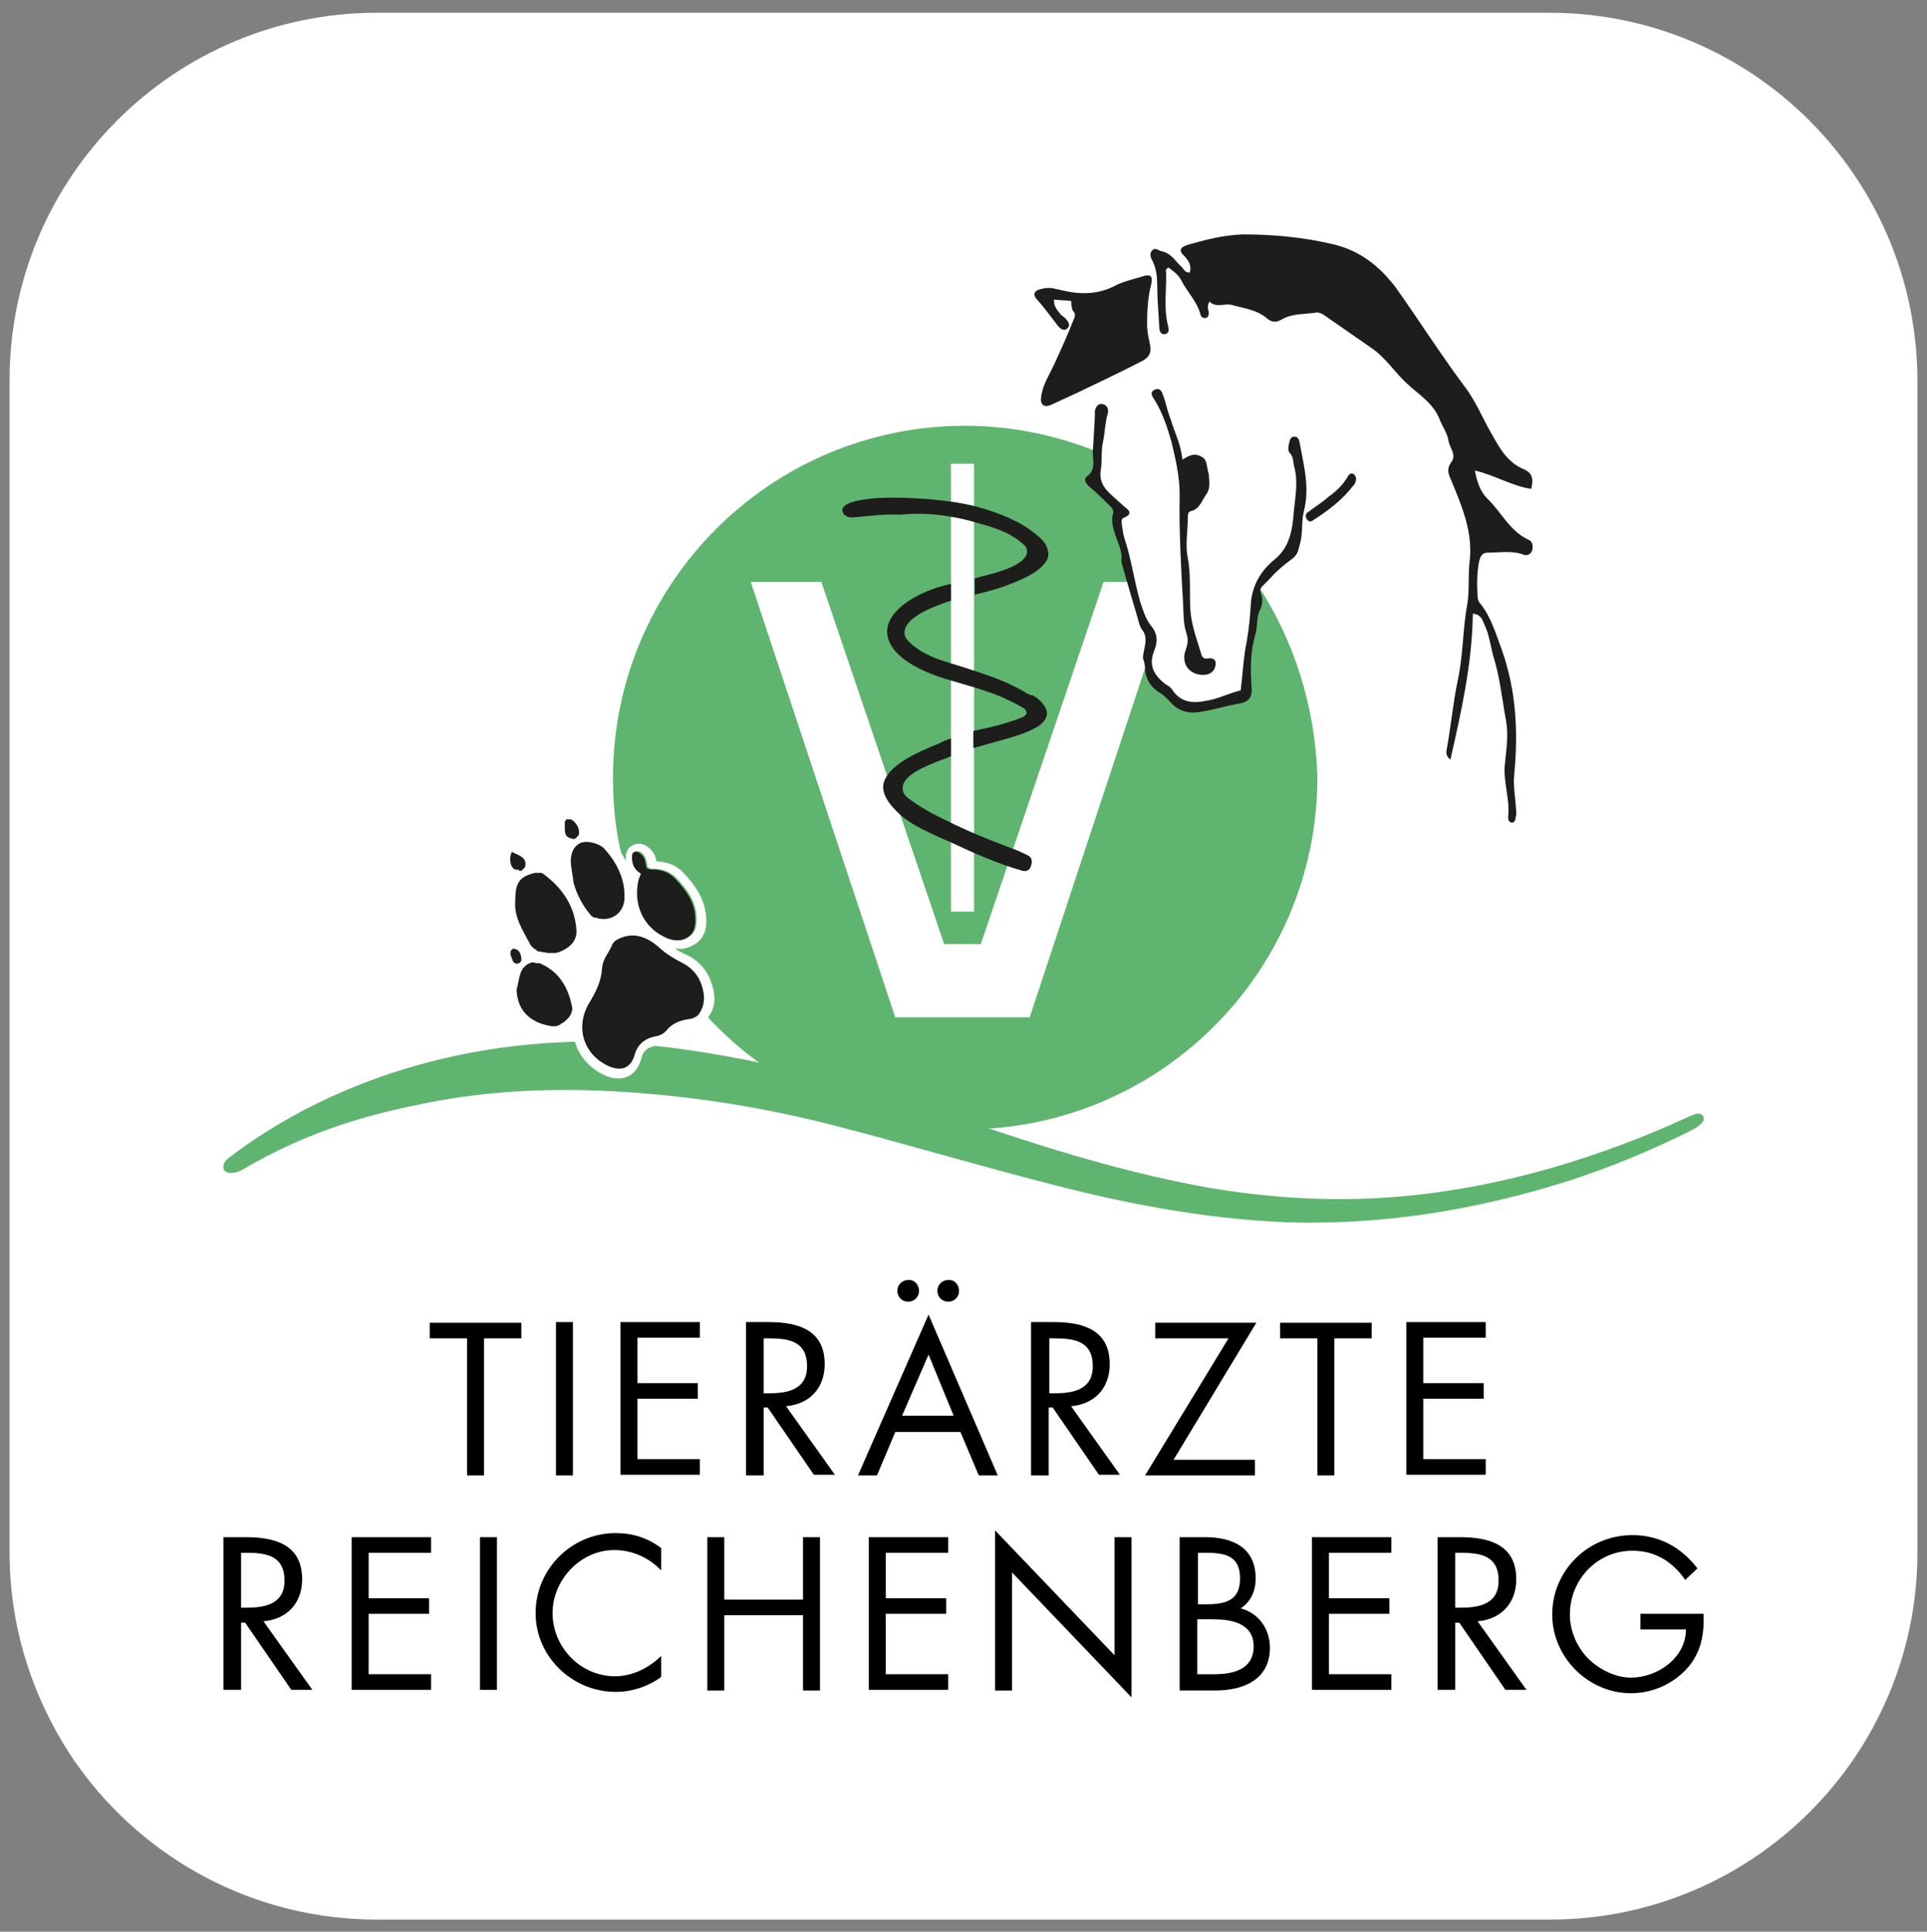 <?xml version="1.0" encoding="UTF-8"?>
<svg id="Layer_2" xmlns="http://www.w3.org/2000/svg" version="1.1" viewBox="0 0 302.1 302.9">
  <rect x="0" y="0" width="302.1" height="302.9" fill="#808080" stroke="none"/>
  <!-- Generator: Adobe Illustrator 29.5.1, SVG Export Plug-In . SVG Version: 2.1.0 Build 141)  -->
  <defs>
    <style>
      .st0 {
        fill: #65b56e;
      }

      .st1 {
        fill: #1d1d1b;
      }

      .st2 {
        fill: #fff;
      }

      .st3 {
        fill: #5fb56f;
      }
    </style>
  </defs>
  <path class="st2" d="M242.9,2H59.1C27.3,2,1.5,27.8,1.5,59.6v183.9c0,10.9,3.1,21,8.3,29.7.8,1.3,1.6,2.6,2.5,3.8,10.4,14.5,27.5,24,46.8,24h183.9c31.8,0,57.6-25.8,57.6-57.6V59.6c-.1-31.8-25.9-57.6-57.7-57.6Z"/>
  <g>
    <g>
      <path class="st3" d="M197.065,91.55c-.106-.106,0,.106-.106,0,0,.213-.106,0-.106.213,0,.958.106,2.128,0,4.043-.213,2.766-.745,2.234-.958,5.107-.213,3.298-.319,4.894-.213,5.32.106.319.319,1.17-.106,1.915-.106.106-.213.319-.638.532-.851.532-1.596.532-2.341.532-1.277.106-.958.319-3.405.851-.958.213-1.49.213-2.234.213-.851-.106-1.49-.319-1.596-.319-.106-.106-.638-.319-1.277-.745-.319-.213-.532-.426-.851-.851-.958-1.064-.958-1.17-1.49-1.702s-.745-.426-1.064-.851c-.106-.213-.213-.638-.319-1.277-.106-.851-.213-1.277-.106-1.809,0-.426.106-.745.213-1.277.213-.745.319-1.064.213-1.596,0-.319-.106-.426-.213-.745-.319-.745-.638-1.277-.745-1.383-.319-.426-.638-1.49-1.17-3.617-.319-1.17-.638-2.128-.958-3.617-.426-2.128-.319-1.809-.532-2.873-.638-2.447-1.702-4.149-1.596-5.426.106-.958.213-1.49.213-1.49.106-.532.213-.638.213-.851-.106-.532-.638-.638-1.49-1.17-.319-.213-1.383-.851-1.915-2.021-.319-.745-.426-1.596-.532-1.915,0-.213-.106-.532,0-.851,0-.745.213-1.17.426-1.809.106-.426.106-.532.106-1.064-6.49-2.66-13.619-4.256-21.173-4.256-30.429,0-55.219,24.684-55.219,55.219,0,3.724.319,7.341,1.064,10.852.106.319.213.851.213.851l.745,1.277v-.638c0-.319.106-1.49,1.383-1.915.213-.106.426-.106.638-.106.745,0,1.383.426,1.596.638.745.638,1.064,1.383,1.17,2.128h.213c1.596.106,2.979.638,4.043,1.809,1.596,1.702,3.192,3.724,3.511,6.596.106.958.319,3.298-1.702,4.575-.745.426-1.49.745-2.341.745-.213,0-.532,0-.851-.106.532.426,1.17.745,1.915,1.064,2.447,1.17,3.83,3.298,4.256,6.064.213,1.383-.106,2.66-.958,3.724,10.107,10.852,24.471,17.555,40.324,17.555,30.429,0,55.219-24.684,55.219-55.219-.319-11.171-3.724-21.598-9.469-30.322Z"/>
      <path class="st0" d="M104.183,146.875c.638.319,1.383.532,2.128.532.532,0,1.17-.106,1.702-.532,1.17-.745,1.277-2.021,1.17-3.405-.213-2.447-1.596-4.149-3.192-5.852-.851-.851-1.915-1.277-3.085-1.383h-.532c-.319,0-.532,0-.851-.319-.106-.745-.213-1.596-.851-2.128-.213-.213-.426-.319-.745-.319h-.213c-.426.106-.426.532-.426.851-.106,1.064.319,1.915,1.277,2.447-.106.426-.213.638-.319.851-.958,4.043.638,7.66,3.937,9.256Z"/>
      <polygon class="st2" points="177.595 91.869 177.276 91.231 173.02 91.231 153.763 148.045 148.018 148.045 128.76 91.231 117.695 91.231 140.357 159.536 161.423 159.536 161.423 159.536 161.423 159.536 180.574 101.551 180.255 99.742 177.595 91.869"/>
      <rect class="st2" x="149.081" y="72.718" width="3.617" height="70.22"/>
      <g>
        <path class="st1" d="M148.975,81.017c1.383.213,2.766.532,4.149.958,1.277.319,2.66.745,3.937,1.277s2.447,1.277,3.405,2.128c.638.532.532,1.064.532,1.383-.319,1.277-2.447,2.447-5.852,3.298-1.17.319-2.021.532-2.341.638v2.553c.319-.106,1.277-.319,1.702-.426,2.447-.638,4.362-1.383,5.958-2.128,1.064-.532,2.341-1.17,3.192-2.234.426-.426.851-1.17.638-2.021-.106-.745-.532-1.49-1.383-2.234s-1.809-1.49-3.192-2.234c-2.234-1.17-4.575-2.021-7.128-2.66-2.234-.532-4.575-.851-7.235-1.064-1.702-.106-3.192-.213-4.681-.213-1.809,0-3.298,0-4.575.213-1.064.106-2.234.319-3.192.745-.426.213-.851.532-.851,1.064.106.745.851,1.17,1.809,1.064,2.234-.213,4.788-.532,7.235-.426,2.234-.213,5.001-.213,7.873.319Z"/>
        <path class="st1" d="M161.104,134.108h0l-.638-.319c-.319-.106-.638-.319-.958-.426-.745-.319-1.49-.532-2.234-.851-2.553-.958-5.107-2.021-7.554-3.192s-4.894-2.341-7.022-3.937c-.851-.532-1.277-1.17-1.17-2.021.213-1.702,2.766-2.979,6.49-4.362.106,0,1.064-.426,1.064-.426v-2.766c-.426.106-1.49.532-1.809.745-1.809.745-3.937,1.596-5.852,2.873-1.064.745-2.447,1.809-2.873,3.298-.319,1.17.213,2.553,1.49,3.937,1.383,1.596,3.192,2.766,5.745,3.937,1.064.532,2.128.958,3.298,1.49,3.617,1.702,7.448,3.405,11.278,4.469.958.213,1.277-.638,1.277-.851.213-.426.213-1.277-.532-1.596Z"/>
        <path class="st1" d="M161.104,108.786c-.851-.532-1.702-.958-2.553-1.383-2.447-1.17-4.894-1.915-7.448-2.766-3.085-.958-6.384-1.702-8.724-4.149-.638-.638-.638-1.277-.532-1.702.319-1.49,2.447-2.766,4.575-3.617.745-.319,2.128-.851,2.66-.958v-2.66c-5.745,1.277-10.001,4.362-10.001,7.448,0,3.298,4.043,6.064,10.214,7.767,1.17.319,2.447.745,3.617,1.064,1.277.426,2.66.851,3.937,1.383,1.17.532,2.341,1.064,3.405,1.702.213.106.426.213.532.426s.213.426.106.638c0,.106-.213.213-.319.319-.319.213-.638.319-.958.426-2.021.745-4.043,1.277-6.171,1.702l-.851.213v2.66s3.83-1.064,5.32-1.49c1.809-.532,3.085-.958,4.469-1.702.851-.426,2.021-1.49,1.702-2.66-.319-1.064-1.277-1.915-2.234-2.447-.213.106-.426-.106-.745-.213Z"/>
      </g>
      <path class="st1" d="M237.176,129.001c-.638,0-.745-.426-.745-.851.319-2.766-.745-5.426-.532-8.086.213-2.341.638-4.575.213-7.022-.638-3.405-.958-6.916-2.021-10.214-.426-1.596-.638-3.405-1.383-4.894-.319-.745-.532-1.596-1.809-1.702-.106,7.873-1.809,15.321-3.511,22.875-.851-.638-.638-1.277-.532-1.915.638-3.511.958-7.128,1.702-10.639.851-3.937.745-7.98,1.49-11.916.319-2.128.106-4.256.319-6.384.638-4.681-1.17-8.831-2.873-12.98-.426-.958-.745-1.702,0-2.766.958-1.17-.319-2.341-.426-3.511-.213-1.064-.851-2.021-1.277-2.979-.958-2.766-3.405-4.149-5.32-5.958-1.915-1.809-3.298-4.043-5.533-5.533-2.447-1.702-4.894-3.405-7.341-5.107-.319-.213-.745-.426-1.17-.426-1.809.319-3.724.106-5.426,1.064-.851.532-1.596.532-2.341-.106-1.596-1.383-3.617-1.596-5.533-2.128-1.064-.319-2.447.532-3.511-.532-.426.745-.213,1.17-.106,1.702,0,.426-.106.745-.426.851-.426.106-.745-.106-.851-.426-.532-2.128-2.128-3.617-3.085-5.533-.532-.958-1.277-1.383-1.915-1.915-.426.106-.532.426-.426.638.106,2.873-.426,5.745.319,8.512.106.532.213,1.17-.532,1.277-.638.106-.851-.532-.851-1.064-.106-2.128-.319-4.256-.319-6.384,0-1.383-.106-2.766-.745-4.043-.319-.532-.532-1.17,0-1.702.532-.426.958.106,1.49.213,1.49.319,2.128,1.596,3.085,2.447.319.319.532.958,1.277.851.319-1.064-.213-1.915-.958-2.66-.851-.851-.426-1.277.426-1.596,2.873-.851,5.745-1.596,8.831-1.702,4.681,0,9.363.426,13.938,1.49,4.362.958,7.554,3.511,10.107,6.916,3.617,5.107,6.916,10.32,10.639,15.321,1.915,2.447,2.979,5.32,4.575,7.98,1.17,2.128,2.447,4.149,4.788,5.107,1.277.532,1.596,1.49,1.17,3.085-2.979-.426-5.639-2.128-8.831-2.873.319,1.702.851,3.298,1.915,4.362,2.234,2.128,3.511,5.107,6.49,6.49.745.319.745,1.17.532,1.809-.319.638-.958.745-1.596.426-1.702-.532-3.511-.213-5.32-.213-.958,0-1.17.638-1.383,1.49-.319,1.809-.319,3.511-.213,5.32,0,.426.106.851.426,1.17,1.702,2.128,2.447,4.788,3.405,7.341,2.234,6.384,2.553,12.767,1.915,19.47-.213,2.128.319,4.256.319,6.384-.213.213.106.745-.532,1.17Z"/>
      <path class="st1" d="M167.913,47.183c-.958-.106-1.809-.106-2.66-.213-.106.958.426,1.596.958,2.234.213.319.532.426.851.745.426.532.851,1.064.213,1.596-.532.426-1.064,0-1.49-.532-1.064-1.383-2.128-2.873-3.298-4.149-.532-.532-.426-1.277.532-1.49.745-.213,1.49-.319,2.341-.106.319.106.638.106.958.213,2.979.745,5.852.745,8.618-.745,1.277-.638,2.766-.958,4.149-1.383,1.277-.426,1.702-.106,1.383,1.277-.532,2.021-.638,4.149-.638,6.171,0,1.064.213,2.128.426,3.085.319,1.277,0,2.128-1.277,2.766-3.298,1.702-6.703,3.298-10.001,4.894-1.383.638-2.766,1.277-4.149,1.915-1.17.532-1.809,0-1.596-1.277.213-1.809,1.277-3.405,2.021-5.001,1.064-2.341,2.128-4.681,3.085-7.128.213-.426.319-.851-.106-1.277-.319-.532-.213-.958-.319-1.596Z"/>
      <path class="st1" d="M175.786,88.039c.213-1.277-.319-2.447-.745-3.617-.426-1.277-.958-2.553-.532-3.937.106-.532-.213-.851-.532-1.17-1.064-1.064-2.128-2.128-3.298-3.085-.426-.426-.851-1.064-.319-1.49,1.49-1.064.958-2.447.958-3.83.106-1.809.213-3.617.319-5.426v-.958c.106-.638.426-1.277,1.17-1.17.745.106,1.064.851.851,1.49-.426,1.49-.426,2.979-.745,4.469s-.106,2.873-.319,4.256c-.426,2.341.958,3.405,2.341,4.681.319.319.745.638,1.064.958.745.638,1.915,1.277.106,2.021-.426.213-.213.745-.213,1.17.106.745.213,1.49.426,2.128,1.064,3.192,1.49,6.596,2.447,9.895.426,1.277.851,2.66,1.702,3.724,1.17,1.383.958,2.766.426,4.043-.851,2.234.106,3.724,1.702,5.001.426.319.958.532,1.17.958,1.702,2.553,4.149,2.021,6.49,1.49,1.49-.426,2.873-1.064,4.256-1.383.319-2.66.426-5.213.958-7.767.319-1.915.532-3.937.638-5.958.213-2.766,1.596-5.107,3.724-6.809,2.341-1.915,2.766-4.575,2.979-7.235.213-2.447.745-4.788.106-7.235-.213-.745-.106-1.596-.638-2.128-.426-.426-.319-.958-.213-1.49s.213-1.17.851-1.17.745.532.851,1.064c.638,3.511,1.596,6.916.638,10.639-.426,1.702-.106,3.511-.638,5.213-.213.851-.319,1.596-1.17,2.234-1.17.851-2.341,1.809-3.298,2.873-1.383,1.596-2.021,1.596-1.596,2.66.319.851.213,1.809-.213,2.553-.532,1.064-.319,2.447-.638,3.617-.851,2.766-.851,5.639-.638,8.512.106,1.383-.319,2.128-1.702,2.447-2.021.319-3.937.958-5.958,1.277-1.915.426-3.724.106-5.107-1.49-.532-.638-1.277-1.277-2.021-1.702-1.17-.851-1.809-2.021-1.915-3.405,0-.532-.106-1.17-.319-1.702,0-1.49.958-3.085-.106-4.469-.426-.532-.532-1.17-.745-1.915-.958-3.298-1.809-6.064-2.553-8.831Z"/>
      <path class="st1" d="M185.362,72.08c1.49-.958,2.128-.958,3.085-.426.851.532.638,1.277,1.064,2.766,0,.745.319,2.021-.319,2.979-.745.958-1.064,2.447-2.553,2.766-.426.106-.426.638-.426,1.064,0,2.128-.426,4.256,0,6.277.532,2.766.213,5.639.426,8.405.213,2.341,1.064,4.575,1.702,6.703.106.426.426.745.958.638.638-.106,1.383,0,1.277.958s-.745,1.49-1.596,1.596c-2.447.213-3.937-1.702-3.085-3.937.319-.851.426-1.702.106-2.553-.532-1.596-.426-3.192-.532-4.788-.319-5.639-.638-11.278-.532-17.023,0-2.766-.638-5.533-1.277-8.192-.638-2.234-1.383-4.575-2.66-6.596-.319-.532-.851-1.17,0-1.596s1.17.319,1.383.958c.426,1.17.638,2.447,1.17,3.724.532,1.915,1.596,3.83,1.809,6.277Z"/>
      <path class="st1" d="M212.599,75.165c-.106.319-.106.745-.426.958-1.702,2.234-3.937,3.937-6.277,5.426-.426.319-.745.319-1.064-.213s0-.958.426-1.17c.958-.745,2.021-1.383,2.979-2.234,1.17-.851,2.234-1.809,2.979-3.085.213-.426.532-.745.958-.532.319.213.426.532.426.851Z"/>
      <path class="st1" d="M110.354,156.025c-.319-2.341-1.383-4.043-3.511-5.107-1.277-.638-2.447-1.383-3.511-2.341-2.021-1.809-4.256-2.553-6.703-1.17-.319.213-.638.532-.745.958-.532,1.17-1.383,2.021-1.49,3.405-.106,2.021-.958,3.724-1.915,5.32-2.341,3.724-1.17,8.086,2.766,10.001,2.021.958,3.617.532,4.256-1.702.426-1.596,1.596-2.553,3.192-2.873.745-.106,1.383-.426,1.809-.958,1.064-1.277,2.341-1.596,3.83-1.809.426-.106.851-.319,1.17-.638.532-.745.958-1.702.851-3.085Z"/>
      <path class="st1" d="M90.352,145.598c-.319-3.617-2.234-6.384-5.107-8.512-.106-.106-.319-.213-.426-.213h-.958c-.106,0-.319.106-.426.106-2.128.638-2.66,1.596-2.66,4.362-.213,2.553,1.277,4.681,2.447,6.916.106.106.213.213.319.319l.106.106c.106.106.213.106.319.213,0,0,.106,0,.106.106.106.106.319.213.532.213h.106c.106,0,.319.106.426.106h.213c.106,0,.319.106.426.106h1.277c.213,0,.426-.106.532-.106,1.915-.745,2.979-1.915,2.766-3.724Z"/>
      <path class="st1" d="M89.501,135.491c.106.958.319,2.021.426,2.979.532,1.809,1.383,3.511,2.66,5.001.213.213.426.426.745.426.106,0,.319,0,.426.106,2.341.532,4.256-1.064,4.149-3.511,0-2.873-1.277-5.32-3.192-7.448-.851-.851-2.979-1.383-3.937-.745-1.064.638-1.383,1.915-1.277,3.192Z"/>
      <path class="st1" d="M85.032,151.237c-.213-.106-.426-.213-.638-.213h-.213c-.106,0-.319,0-.426-.106h-.213c-.213,0-.319,0-.426.106h-.106c-.213.106-.319.213-.532.319l-.106.106c-.106.106-.213.213-.319.319l-.106.106-.319.638c-.319.958-.426,1.915-.638,2.66.106,3.724,2.66,5.32,5.533,5.745h.638c.106,0,.213-.106.319-.106s.213-.106.213-.106c.106,0,.213-.106.319-.213.106,0,.213-.106.213-.106.106-.106.213-.106.319-.213q.106-.106.213-.213c.106-.106.213-.213.213-.213q.106-.106.213-.213c.106-.106.106-.213.213-.319,0-.106.106-.106.106-.213.106-.106.106-.213.106-.319s0-.106.106-.213v-.426c-.532-2.873-1.809-5.426-4.681-6.809Z"/>
      <path class="st1" d="M81.521,136.555c.106,0,.213,0,.319-.106,0,0,.106,0,.106-.106l.213-.213.106-.106c.106-.106.106-.213.106-.426.106-1.277-1.17-1.49-2.128-2.021-.532,1.064-.213,2.553.532,2.766.213,0,.319.106.532,0,.106.319.213.213.213.213Z"/>
      <path class="st1" d="M81.308,151.024h.106l.106-.106s.106,0,.106-.106.106-.106.106-.213v-.426c-.106-.745-.426-1.277-1.064-1.383h-.319l-.106.106-.106.106q0,.106-.106.213v.532c.319.532.213,1.383,1.17,1.383-.106-.106,0-.106.106-.106Z"/>
      <path class="st1" d="M89.926,131.554h.106c.106,0,.106-.106.213-.106,0,0,.106,0,.106-.106l.213-.213s0-.106.106-.106c.106-.106.106-.319.106-.426.106-.851-.745-2.021-1.383-2.128h-.532c-.106,0-.106.106-.106.106,0,0-.106,0-.106.106s-.106.106-.106.213v.532c0,.851-.106,1.809.958,2.021.213.106.319.106.426.106Z"/>
      <path class="st1" d="M100.459,136.98c-.106.426-.213.638-.319.851-.958,3.83.638,7.448,3.937,9.044,1.17.638,2.553.851,3.724.106s1.277-2.021,1.17-3.405c-.213-2.447-1.596-4.149-3.192-5.852-.851-.851-1.915-1.277-3.085-1.383-.426,0-.958.106-1.383-.319-.106-.745-.213-1.596-.851-2.128-.319-.213-.532-.426-.958-.319s-.426.532-.426.851c0,1.17.426,2.021,1.383,2.553Z"/>
      <path class="st3" d="M267.073,175.176c-.213-.638-.958-.638-1.49-.426-1.809.745-3.511,1.596-5.32,2.341-14.682,6.171-30.003,10.214-45.962,10.852-8.299.319-16.598-.319-24.79-1.702-11.278-2.021-22.236-5.213-33.089-8.831-10.533-3.511-20.96-7.128-31.812-9.576-7.022-1.596-14.576-3.085-21.811-3.83h-.106c-1.17.213-1.915.851-2.128,1.915-.532,2.021-1.809,3.192-3.617,3.192-.745,0-1.596-.213-2.447-.638-2.128-1.064-3.724-2.873-4.362-5.107h-.532c-23.939.745-42.239,9.363-53.729,18.193-.745.532-1.064,1.383-.745,1.915.532.745,2.021.426,2.766,0,10.427-6.171,20.641-9.15,32.557-11.171,10.533-1.702,21.173-1.702,31.706-.745,9.788.851,19.47,2.553,28.939,5.001,10.639,2.766,21.066,5.852,31.706,8.618,12.767,3.405,25.747,5.958,39.047,6.49,10.959.319,21.704-.851,32.344-3.298,11.065-2.553,20.534-5.958,30.642-10.959,1.277-.638,2.447-1.383,2.234-2.234Z"/>
    </g>
    <g>
      <path d="M75.882,231.352h-2.66v-21.492h-5.852v-2.447h14.363v2.447h-5.852v21.492Z"/>
      <path d="M89.82,231.352h-2.66v-24.045h2.66v24.045Z"/>
      <path d="M97.267,207.307h12.448v2.447h-9.788v7.128h9.469v2.447h-9.469v9.469h9.788v2.447h-12.448v-23.939Z"/>
      <path d="M119.61,231.352h-2.66v-24.045h3.511c4.575,0,8.831,1.17,8.831,6.596,0,3.724-2.341,6.277-6.064,6.596l7.66,10.746h-3.298l-7.235-10.533h-.638v10.639h-.106ZM119.61,218.479h.851c2.979,0,6.064-.532,6.064-4.256,0-3.937-2.873-4.362-6.064-4.362h-.745v8.618h-.106Z"/>
      <path d="M140.357,224.543l-2.873,6.809h-2.979l11.065-25.216,10.852,25.216h-2.979l-2.873-6.809h-10.214ZM144.081,202.413c0,.958-.745,1.702-1.702,1.702s-1.702-.745-1.702-1.702.745-1.702,1.702-1.702c.958-.106,1.702.745,1.702,1.702ZM145.57,212.414l-4.149,9.576h8.086l-3.937-9.576ZM150.358,202.413c0,.958-.745,1.702-1.702,1.702s-1.702-.745-1.702-1.702.745-1.702,1.702-1.702c.958-.106,1.702.745,1.702,1.702Z"/>
      <path d="M164.402,231.352h-2.766v-24.045h3.511c4.575,0,8.831,1.17,8.831,6.596,0,3.724-2.341,6.277-6.064,6.596l7.66,10.746h-3.298l-7.235-10.533h-.638v10.639h0ZM164.402,218.479h.851c2.979,0,6.064-.532,6.064-4.256,0-3.937-2.873-4.362-6.064-4.362h-.745v8.618h-.106Z"/>
      <path d="M196.746,228.905v2.447h-17.236l13.087-21.492h-11.491v-2.447h15.853l-12.98,21.492h12.767Z"/>
      <path d="M209.194,231.352h-2.66v-21.492h-5.852v-2.447h14.363v2.447h-5.852v21.492Z"/>
      <path d="M220.472,207.307h12.448v2.447h-9.788v7.128h9.469v2.447h-9.469v9.469h9.788v2.447h-12.448v-23.939Z"/>
      <path d="M37.686,264.973h-2.66v-23.939h3.511c4.575,0,8.831,1.17,8.831,6.596,0,3.724-2.341,6.277-6.064,6.596l7.66,10.746h-3.298l-7.235-10.533h-.638v10.533h-.106ZM37.686,252.099h.851c2.979,0,6.064-.532,6.064-4.256,0-3.937-2.873-4.362-6.064-4.362h-.745v8.618h-.106Z"/>
      <path d="M55.135,241.034h12.448v2.447h-9.788v7.128h9.469v2.447h-9.469v9.469h9.788v2.447h-12.448v-23.939Z"/>
      <path d="M77.904,264.973h-2.66v-23.939h2.66v23.939Z"/>
      <path d="M103.651,246.248c-1.915-2.021-4.575-3.192-7.341-3.192-5.32,0-9.682,4.681-9.682,9.895,0,5.32,4.362,9.895,9.788,9.895,2.66,0,5.32-1.277,7.235-3.192v3.298c-2.021,1.49-4.575,2.341-7.128,2.341-6.809,0-12.555-5.533-12.555-12.342,0-6.916,5.639-12.555,12.555-12.555,2.66,0,5.001.745,7.128,2.341v3.511Z"/>
      <path d="M125.887,250.716v-9.682h2.66v24.045h-2.66v-11.81h-12.342v11.81h-2.66v-24.045h2.66v9.788h12.342v-.106Z"/>
      <path d="M136.208,241.034h12.448v2.447h-9.788v7.128h9.469v2.447h-9.469v9.469h9.788v2.447h-12.448v-23.939Z"/>
      <path d="M155.997,239.97l18.725,19.577v-18.513h2.66v25.109l-18.725-19.577v18.513h-2.66v-25.109Z"/>
      <path d="M184.936,241.034h3.937c4.362,0,7.98,1.596,7.98,6.49,0,1.915-.745,3.617-2.341,4.681,2.873.745,4.575,3.298,4.575,6.171,0,4.788-3.83,6.703-8.618,6.703h-5.533v-24.045ZM187.703,251.567h1.064c2.979,0,5.639-.319,5.639-4.043,0-3.617-2.341-4.043-5.533-4.043h-1.064v8.086h-.106ZM187.703,262.526h2.66c2.979,0,6.171-.745,6.171-4.362,0-3.724-3.617-4.256-6.49-4.256h-2.341v8.618Z"/>
      <path d="M205.683,241.034h12.448v2.447h-9.788v7.128h9.469v2.447h-9.469v9.469h9.788v2.447h-12.448v-23.939Z"/>
      <path d="M228.026,264.973h-2.66v-23.939h3.511c4.575,0,8.831,1.17,8.831,6.596,0,3.724-2.341,6.277-6.064,6.596l7.66,10.746h-3.298l-7.235-10.533h-.638v10.533h-.106ZM228.026,252.099h.851c2.979,0,6.064-.532,6.064-4.256,0-3.937-2.873-4.362-6.064-4.362h-.745v8.618h-.106Z"/>
      <path d="M267.073,252.95c.106,3.298-.319,5.958-2.447,8.512-2.234,2.553-5.533,4.043-8.937,4.043-6.703,0-12.342-5.639-12.342-12.342,0-6.916,5.639-12.448,12.555-12.448,4.256,0,7.66,1.915,10.214,5.213l-1.915,1.809c-2.021-2.873-4.681-4.575-8.299-4.575-5.533,0-9.788,4.575-9.788,10.001,0,2.553,1.064,5.001,2.766,6.809,1.702,1.702,4.256,3.085,6.809,3.085,4.149,0,8.618-3.085,8.618-7.554h-7.128v-2.447h9.895v-.106Z"/>
    </g>
  </g>
</svg>